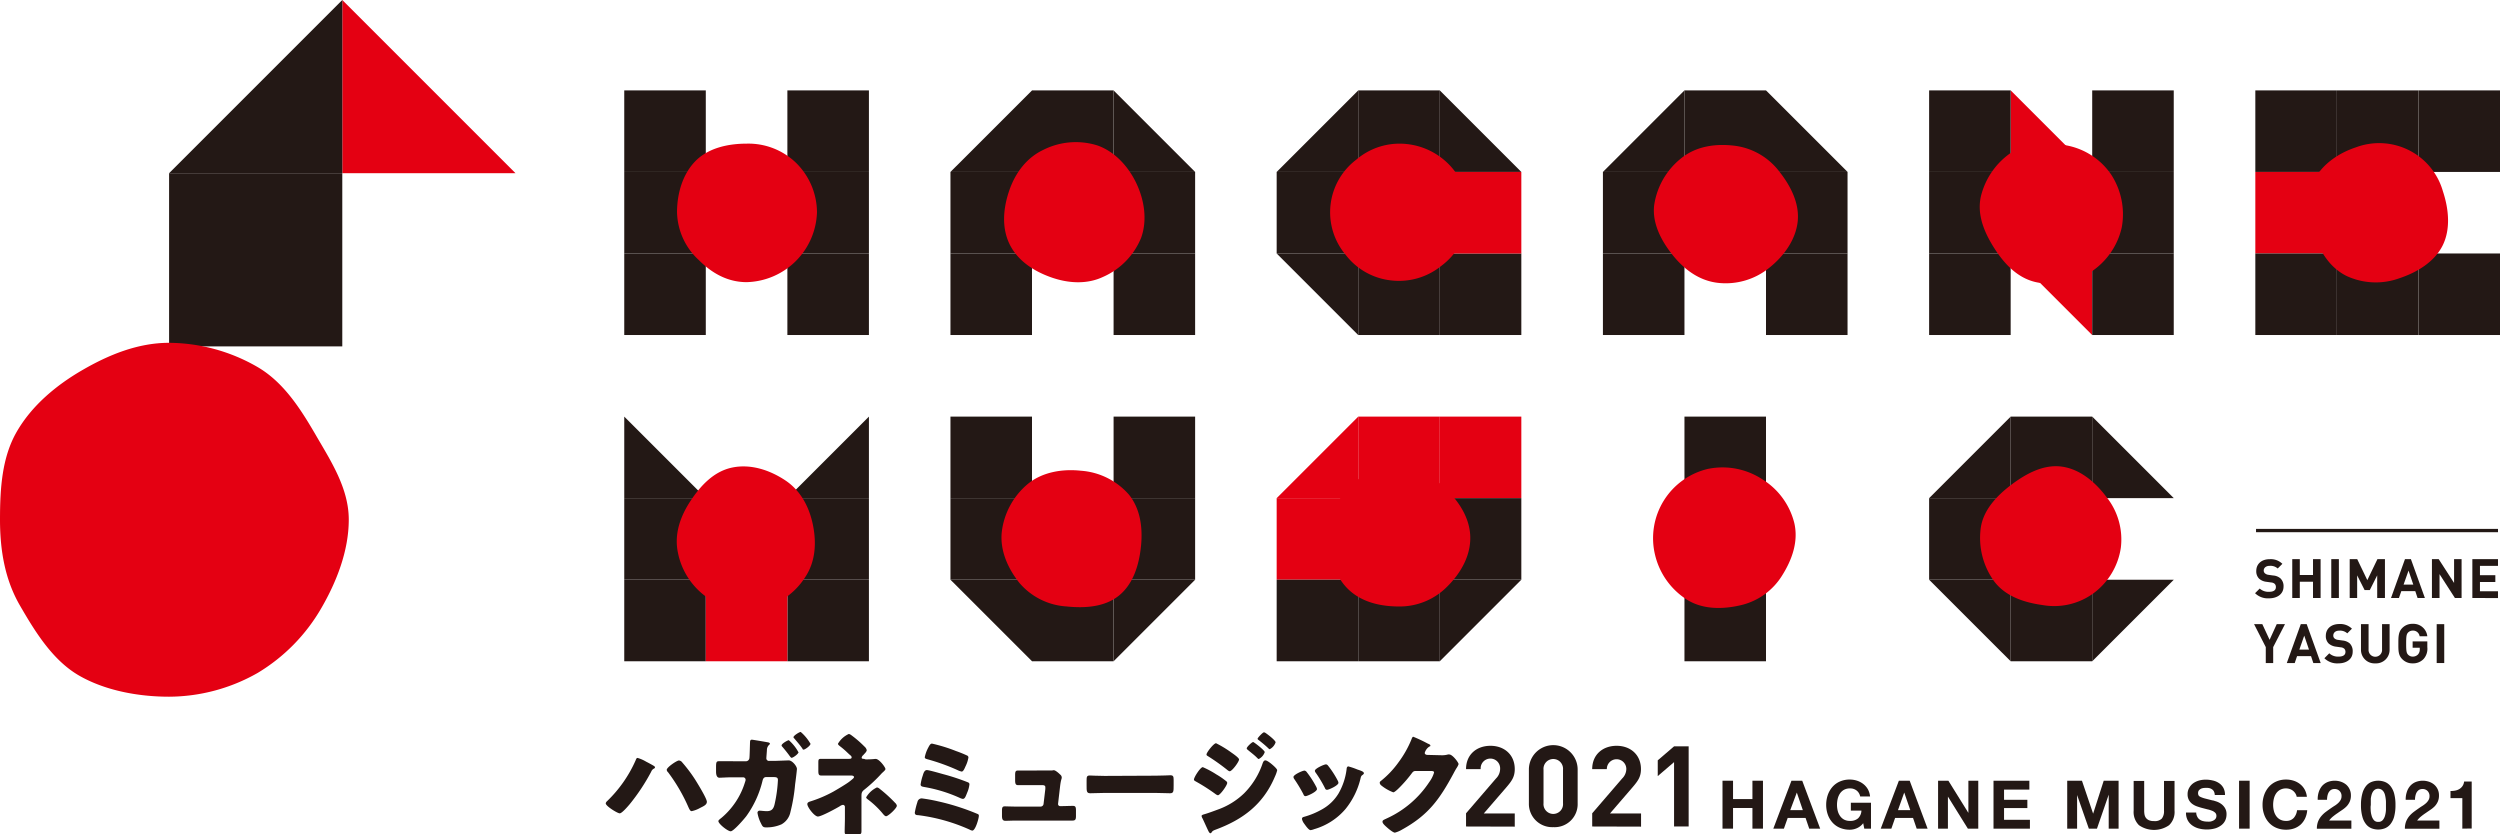 <svg xmlns="http://www.w3.org/2000/svg" viewBox="0 0 536.24 178.99"><defs><style>.cls-1{isolation:isolate;}.cls-2{fill:#231815;}.cls-3{fill:#e40012;}.cls-4{fill:none;stroke:#231815;stroke-miterlimit:10;stroke-width:0.71px;}.cls-5{mix-blend-mode:multiply;}</style></defs><g class="cls-1"><g id="レイヤー_2" data-name="レイヤー 2"><g id="本文"><rect class="cls-2" x="133.9" y="19.39" width="17.49" height="17.49"/><rect class="cls-2" x="133.9" y="36.88" width="17.49" height="17.49"/><rect class="cls-2" x="133.9" y="54.37" width="17.49" height="17.49"/><rect class="cls-2" x="168.89" y="19.39" width="17.49" height="17.49"/><rect class="cls-2" x="168.89" y="36.88" width="17.49" height="17.49"/><rect class="cls-2" x="168.89" y="54.37" width="17.49" height="17.49"/><path class="cls-3" d="M175.24,45.52a15.49,15.49,0,0,1-15.1,15c-4.13,0-7.53-2-10.24-4.73a14.37,14.37,0,0,1-4.68-10.24c0-4.13,1.25-8.25,3.95-11s6.84-3.74,11-3.74a14.7,14.7,0,0,1,10.58,4.12A15,15,0,0,1,175.24,45.52Z"/><polygon class="cls-2" points="221.37 19.39 221.37 36.88 203.87 36.88 221.37 19.39"/><polygon class="cls-2" points="238.86 19.39 238.86 36.88 256.35 36.88 238.86 19.39"/><rect class="cls-2" x="203.87" y="36.88" width="17.49" height="17.49"/><rect class="cls-2" x="203.87" y="54.37" width="17.49" height="17.49"/><rect class="cls-2" x="221.36" y="19.39" width="17.49" height="17.49"/><rect class="cls-2" x="238.86" y="36.88" width="17.49" height="17.49"/><rect class="cls-2" x="238.86" y="54.37" width="17.49" height="17.49"/><path class="cls-3" d="M225.33,59.44c-3.89-1.4-7.21-3.73-8.84-7.19s-1.34-7.52,0-11.41,3.82-7.06,7.29-8.69a15.48,15.48,0,0,1,11.65-.94c3.88,1.39,6.71,4.7,8.34,8.16s2.39,7.75,1,11.63a15.56,15.56,0,0,1-8.16,8.39C233.2,61,229.21,60.84,225.33,59.44Z"/><polygon class="cls-2" points="378.8 19.39 378.8 36.88 396.3 36.88 378.8 19.39"/><polygon class="cls-2" points="361.31 19.39 361.31 36.88 343.82 36.88 361.31 19.39"/><rect class="cls-2" x="343.82" y="36.88" width="17.49" height="17.49"/><rect class="cls-2" x="343.82" y="54.37" width="17.49" height="17.49"/><rect class="cls-2" x="361.31" y="19.39" width="17.49" height="17.49"/><rect class="cls-2" x="378.8" y="36.88" width="17.49" height="17.49"/><rect class="cls-2" x="378.8" y="54.37" width="17.49" height="17.49"/><path class="cls-3" d="M381.65,36.79c2.56,3.23,4.38,7,3.94,10.8s-2.88,7.3-6.11,9.87a14.8,14.8,0,0,1-11,3.21c-3.8-.44-7-2.62-9.62-5.86s-4.49-7-4.05-10.77a15.76,15.76,0,0,1,5.91-10.18c3.24-2.56,7.36-3.06,11.17-2.62A14.27,14.27,0,0,1,381.65,36.79Z"/><polygon class="cls-3" points="431.28 19.39 431.28 36.88 448.77 36.88 431.28 19.39"/><polygon class="cls-3" points="448.77 71.87 448.77 54.37 431.28 54.37 448.77 71.87"/><rect class="cls-2" x="413.79" y="19.39" width="17.49" height="17.49"/><rect class="cls-2" x="413.79" y="36.88" width="17.49" height="17.49"/><rect class="cls-2" x="413.79" y="54.37" width="17.49" height="17.49"/><rect class="cls-2" x="448.77" y="19.39" width="17.49" height="17.49"/><rect class="cls-2" x="448.77" y="36.88" width="17.49" height="17.49"/><rect class="cls-2" x="448.77" y="54.37" width="17.49" height="17.49"/><path class="cls-3" d="M436.7,60.52c-4-.89-6.83-4-8.89-7.22s-3.81-7.08-2.93-11.12a15.91,15.91,0,0,1,6.82-9.65c3.23-2.06,7.41-2.25,11.45-1.36a14.88,14.88,0,0,1,9.61,6.16,15.59,15.59,0,0,1,2.34,11.49,15.5,15.5,0,0,1-18.4,11.7Z"/><rect class="cls-2" x="483.76" y="19.39" width="17.49" height="17.49"/><rect class="cls-3" x="483.76" y="36.88" width="17.49" height="17.49"/><rect class="cls-2" x="483.76" y="54.37" width="17.49" height="17.49"/><rect class="cls-2" x="501.25" y="19.39" width="17.49" height="17.49"/><rect class="cls-2" x="501.25" y="54.37" width="17.49" height="17.49"/><rect class="cls-2" x="518.75" y="19.39" width="17.49" height="17.49"/><rect class="cls-2" x="518.75" y="54.37" width="17.49" height="17.49"/><path class="cls-3" d="M514.67,59.68a14.86,14.86,0,0,1-11.39-.51c-3.42-1.72-5.6-5-6.9-8.93s-1.83-8-.11-11.44,5.15-5.9,9.07-7.2A14.22,14.22,0,0,1,524,41.05c1.3,3.93,1.64,8.2-.07,11.62S518.59,58.38,514.67,59.68Z"/><polygon class="cls-2" points="308.83 19.39 308.83 36.88 326.32 36.88 308.83 19.39"/><polygon class="cls-2" points="273.84 36.88 291.34 36.88 291.34 19.39 273.84 36.88"/><polygon class="cls-2" points="291.34 71.87 291.34 54.37 273.84 54.37 291.34 71.87"/><rect class="cls-2" x="273.84" y="36.88" width="17.49" height="17.49"/><rect class="cls-2" x="291.34" y="19.39" width="17.49" height="17.49"/><rect class="cls-2" x="308.83" y="54.37" width="17.49" height="17.49"/><rect class="cls-3" x="308.83" y="36.88" width="17.49" height="17.49"/><rect class="cls-2" x="291.34" y="54.37" width="17.49" height="17.49"/><path class="cls-3" d="M301.58,30.88a14.84,14.84,0,0,1,10.07,5.35,15.14,15.14,0,0,1,3.33,11,14.86,14.86,0,0,1-5.85,9.82,14.43,14.43,0,0,1-10.82,3.09,14.22,14.22,0,0,1-9.71-5.53,14.16,14.16,0,0,1,2.31-20.36A14.26,14.26,0,0,1,301.58,30.88Z"/><polygon class="cls-2" points="308.83 141.84 308.83 124.35 326.32 124.35 308.83 141.84"/><polygon class="cls-3" points="273.84 106.85 291.34 106.85 291.34 89.36 273.84 106.85"/><rect class="cls-3" x="273.84" y="106.85" width="17.49" height="17.49"/><rect class="cls-2" x="273.84" y="124.35" width="17.49" height="17.49"/><rect class="cls-3" x="291.34" y="89.36" width="17.49" height="17.49"/><rect class="cls-3" x="308.83" y="89.36" width="17.49" height="17.49"/><rect class="cls-2" x="308.83" y="106.85" width="17.49" height="17.49"/><rect class="cls-2" x="291.34" y="124.35" width="17.49" height="17.49"/><path class="cls-3" d="M310.42,105.14c2.92,2.92,4.95,6.43,4.95,10.26s-1.95,7.42-4.87,10.34a14.34,14.34,0,0,1-10.34,4.35c-3.83,0-8-.81-11-3.73s-3.94-7.13-3.94-11a15.2,15.2,0,0,1,4.06-10.84,15.65,15.65,0,0,1,10.84-4.51C304,100.05,307.49,102.22,310.42,105.14Z"/><polygon class="cls-2" points="221.37 141.84 221.37 124.35 203.87 124.35 221.37 141.84"/><polygon class="cls-2" points="238.86 141.84 238.86 124.35 256.35 124.35 238.86 141.84"/><rect class="cls-2" x="203.87" y="89.36" width="17.49" height="17.49"/><rect class="cls-2" x="203.87" y="106.85" width="17.49" height="17.49"/><rect class="cls-2" x="238.86" y="89.36" width="17.49" height="17.49"/><rect class="cls-2" x="238.86" y="106.85" width="17.49" height="17.49"/><rect class="cls-2" x="221.36" y="124.35" width="17.49" height="17.49"/><path class="cls-3" d="M228.76,130.08a14.44,14.44,0,0,1-10.06-5c-2.41-3-4.26-6.89-3.82-11a15.85,15.85,0,0,1,5.7-10.37c3-2.41,7.16-3.18,11.27-2.74a15.09,15.09,0,0,1,10.31,5.14c2.41,3,3,7,2.57,11.13s-1.74,8.1-4.72,10.51S232.87,130.51,228.76,130.08Z"/><rect class="cls-2" x="361.31" y="89.36" width="17.49" height="17.49"/><rect class="cls-2" x="361.31" y="124.35" width="17.49" height="17.49"/><path class="cls-3" d="M366.53,100.54A15.57,15.57,0,0,1,378,102.8a15.38,15.38,0,0,1,6.87,9.39c.93,4-.52,7.9-2.55,11.15a14.19,14.19,0,0,1-9.05,6.5c-4,.93-8.17.83-11.41-1.2a15.67,15.67,0,0,1-6.84-9.55,15.27,15.27,0,0,1,11.48-18.55Z"/><polygon class="cls-2" points="448.77 141.84 448.77 124.35 466.27 124.35 448.77 141.84"/><polygon class="cls-2" points="448.77 89.36 448.77 106.85 466.27 106.85 448.77 89.36"/><polygon class="cls-2" points="413.79 106.85 431.28 106.85 431.28 89.36 413.79 106.85"/><polygon class="cls-2" points="431.28 141.84 431.28 124.35 413.79 124.35 431.28 141.84"/><rect class="cls-2" x="413.79" y="106.85" width="17.49" height="17.49"/><rect class="cls-2" x="431.28" y="89.36" width="17.49" height="17.49"/><rect class="cls-2" x="431.28" y="124.35" width="17.49" height="17.49"/><path class="cls-3" d="M427.76,124.72a15.87,15.87,0,0,1-2.9-11.45c.53-3.79,3.31-6.85,6.61-9.33s7-4.38,10.8-3.85,7.07,3.2,9.55,6.5a14.6,14.6,0,0,1,3.09,10.9,14.79,14.79,0,0,1-5.87,9.77,14.33,14.33,0,0,1-10.94,2.52C434.31,129.25,430.25,128,427.76,124.72Z"/><polygon class="cls-2" points="133.9 89.36 133.9 106.85 151.39 106.85 133.9 89.36"/><polygon class="cls-2" points="186.38 89.36 186.38 106.85 168.89 106.85 186.38 89.36"/><rect class="cls-2" x="133.9" y="106.85" width="17.49" height="17.49"/><rect class="cls-2" x="133.9" y="124.35" width="17.49" height="17.49"/><rect class="cls-2" x="168.89" y="106.85" width="17.49" height="17.49"/><rect class="cls-2" x="168.89" y="124.35" width="17.49" height="17.49"/><path class="cls-3" d="M163.24,130.52a15.53,15.53,0,0,1-11.49-2.32,15.36,15.36,0,0,1-6.35-9.72c-.82-4,.58-7.8,2.69-11s4.94-6.37,9-7.2,8.14.63,11.33,2.74,5.12,5.52,5.95,9.57.47,8-1.64,11.18A15.38,15.38,0,0,1,163.24,130.52Z"/><rect class="cls-3" x="151.39" y="124.35" width="17.49" height="17.49"/><path class="cls-2" d="M486.7,128.34a3.92,3.92,0,0,1-3-1.1l1-1a2.76,2.76,0,0,0,2,.7c1,0,1.47-.36,1.47-1a.94.94,0,0,0-.26-.71,1.25,1.25,0,0,0-.73-.29l-1-.14a2.82,2.82,0,0,1-1.62-.69,2.21,2.21,0,0,1-.6-1.64c0-1.49,1.11-2.53,2.91-2.53a3.56,3.56,0,0,1,2.69,1l-1,1a2.32,2.32,0,0,0-1.71-.57c-.86,0-1.29.48-1.29,1a.79.79,0,0,0,.25.6,1.45,1.45,0,0,0,.77.33l1,.14a2.7,2.7,0,0,1,1.59.64,2.31,2.31,0,0,1,.64,1.77C489.79,127.43,488.45,128.34,486.7,128.34Z"/><path class="cls-2" d="M496.13,128.27v-3.49H493.3v3.49h-1.62v-8.34h1.62v3.41h2.83v-3.41h1.63v8.34Z"/><path class="cls-2" d="M500.05,128.27v-8.34h1.63v8.34Z"/><path class="cls-2" d="M509.9,128.27v-4.86l-1.59,3.16H507.2l-1.6-3.16v4.86H504v-8.34h1.61l2.17,4.51,2.17-4.51h1.61v8.34Z"/><path class="cls-2" d="M518.56,128.27l-.49-1.47h-3l-.51,1.47h-1.7l3-8.34h1.27l3,8.34Zm-1.94-5.88-1.06,3h2.08Z"/><path class="cls-2" d="M526.57,128.27l-3.3-5.12v5.12h-1.63v-8.34h1.45l3.3,5.11v-5.11H528v8.34Z"/><path class="cls-2" d="M530.31,128.27v-8.34h5.5v1.45h-3.87v2h3.3v1.45h-3.3v2h3.87v1.45Z"/><path class="cls-2" d="M487.59,138.8v3.42H486V138.8l-2.51-4.92h1.77l1.56,3.36,1.53-3.36h1.77Z"/><path class="cls-2" d="M496.2,142.22l-.49-1.48h-3l-.5,1.48h-1.7l3-8.34h1.27l3,8.34Zm-1.95-5.88-1.05,3h2.07Z"/><path class="cls-2" d="M501.57,142.29a3.92,3.92,0,0,1-3-1.1l1.05-1.06a2.73,2.73,0,0,0,2,.71c1,0,1.47-.37,1.47-1a.92.92,0,0,0-.26-.7,1.25,1.25,0,0,0-.73-.29l-1-.14a2.89,2.89,0,0,1-1.62-.69,2.21,2.21,0,0,1-.6-1.64c0-1.49,1.11-2.53,2.91-2.53a3.56,3.56,0,0,1,2.69,1l-1,1a2.29,2.29,0,0,0-1.71-.58c-.86,0-1.29.48-1.29,1.06a.81.81,0,0,0,.25.6,1.37,1.37,0,0,0,.77.32l1,.14A2.76,2.76,0,0,1,504,138a2.31,2.31,0,0,1,.64,1.77C504.66,141.37,503.32,142.29,501.57,142.29Z"/><path class="cls-2" d="M509.49,142.29a2.9,2.9,0,0,1-3.07-2.93v-5.48h1.63v5.42a1.45,1.45,0,1,0,2.89,0v-5.42h1.62v5.48A2.9,2.9,0,0,1,509.49,142.29Z"/><path class="cls-2" d="M519.86,141.34a3.1,3.1,0,0,1-2.35.95,3,3,0,0,1-2.25-.92c-.85-.84-.82-1.88-.82-3.32s0-2.49.82-3.33a3,3,0,0,1,2.25-.91,3,3,0,0,1,3.14,2.67H519a1.42,1.42,0,0,0-1.5-1.22,1.4,1.4,0,0,0-1,.44c-.31.36-.39.74-.39,2.35s.08,2,.39,2.35a1.37,1.37,0,0,0,1,.44,1.55,1.55,0,0,0,1.16-.47,1.62,1.62,0,0,0,.37-1.12v-.31h-1.53v-1.36h3.15v1.22A3.3,3.3,0,0,1,519.86,141.34Z"/><path class="cls-2" d="M522.66,142.22v-8.34h1.62v8.34Z"/><line class="cls-4" x1="483.91" y1="113.8" x2="535.81" y2="113.8"/><polygon class="cls-3" points="73.42 0 73.42 37.15 110.57 37.15 73.42 0"/><polygon class="cls-2" points="73.42 0 73.42 37.15 36.27 37.15 73.42 0"/><rect class="cls-2" x="36.27" y="37.15" width="37.15" height="37.15"/><path class="cls-3" d="M74.81,111.45c0,6.77-2.67,13.42-5.83,18.89a38.84,38.84,0,0,1-13.71,14,38.69,38.69,0,0,1-19,5.1c-6.77,0-13.85-1.38-19.32-4.54-5.64-3.26-9.4-9.36-12.66-15C1.12,124.45,0,118.22,0,111.45s.44-13.4,3.6-18.86c3.26-5.64,8.5-10,14.14-13.25,5.46-3.16,11.76-5.81,18.53-5.81a38.37,38.37,0,0,1,18.91,5.16c5.64,3.26,9.28,9,12.54,14.6C70.88,98.76,74.81,104.68,74.81,111.45Z"/><g class="cls-5"><path class="cls-2" d="M138.6,163.38c.29.14,1.6.84,1.79,1a.4.4,0,0,1,.1.24c0,.12-.12.19-.22.24a1.21,1.21,0,0,0-.59.67,42.85,42.85,0,0,1-4.58,6.93c-.36.43-1.69,2-2.17,2s-3-1.55-3-2.14a.72.72,0,0,1,.22-.41,27.62,27.62,0,0,0,6.2-8.84c.09-.24.19-.5.4-.5A7.69,7.69,0,0,1,138.6,163.38Zm7.75.17a31.38,31.38,0,0,1,2.79,3.72c.47.76,2.48,4,2.48,4.71s-.86,1-1.53,1.36a6.14,6.14,0,0,1-1.74.65c-.31,0-.5-.46-.69-.86a37.21,37.21,0,0,0-4.36-7.48.81.81,0,0,1-.29-.53c0-.52,2.15-2,2.62-2A1,1,0,0,1,146.35,163.55Z"/><path class="cls-2" d="M160,163.29a.76.76,0,0,0,.74-.65c.07-.43.11-2.83.14-3.43,0-.31.07-.55.4-.55.15,0,3,.48,3.32.55.12,0,.54.1.54.29a.34.34,0,0,1-.16.26,1.52,1.52,0,0,0-.48,1.1c0,.19-.12,1.59-.12,1.73a.56.56,0,0,0,.62.62h1.17l3-.11c.77,0,1.77,1.26,1.77,1.83,0,.26-.31,2.79-.39,3.29a37.28,37.28,0,0,1-1,5.93,3.89,3.89,0,0,1-1.93,2.67,7.86,7.86,0,0,1-3.33.65c-.6,0-.74-.19-1.05-.84a7.54,7.54,0,0,1-.76-2.26.44.44,0,0,1,.5-.48c.28,0,.95.1,1.52.1,1.15,0,1.48-.65,1.69-1.67a29.55,29.55,0,0,0,.67-5c0-.52-.24-.64-1-.64l-1.53,0c-.47,0-.66.34-.76.74a21.58,21.58,0,0,1-3.48,7.63c-.45.6-2.74,3.26-3.36,3.26s-2.64-1.59-2.64-2.19c0-.16.23-.36.62-.66a16.14,16.14,0,0,0,5.12-7.78,1.23,1.23,0,0,0,.1-.42.53.53,0,0,0-.55-.53l-2.58,0c-.67,0-2.12.09-2.5.09s-.71-.33-.71-1.31v-1c0-1.07.11-1.23.64-1.23.83,0,1.69,0,2.53,0Zm11.29-2c0,.43-1.19,1.26-1.5,1.26-.14,0-.4-.38-.64-.71-.43-.57-.93-1.19-1.41-1.74a.25.25,0,0,1-.09-.21c0-.39,1.31-1.12,1.55-1.12A9.19,9.19,0,0,1,171.25,161.33Zm2.58-1.81c0,.48-1.22,1.31-1.48,1.31s-.21-.14-.29-.24c-.52-.76-1.16-1.48-1.76-2.19-.07-.07-.14-.12-.14-.24,0-.33,1.26-1.12,1.55-1.12A9.55,9.55,0,0,1,173.83,159.52Z"/><path class="cls-2" d="M185.63,162.88a15.4,15.4,0,0,0,2.05-.09.4.4,0,0,1,.17,0c.74,0,2.07,1.79,2.07,2.15,0,.19-.14.31-.35.52s-.24.22-.39.36a31.46,31.46,0,0,1-3.86,3.62c-.54.45-.54.76-.54,1.5v4.46c0,1,0,2.57,0,2.74,0,.81-.05.88-1.55.88h-1.14c-.67,0-.91,0-.91-.59,0-1,.05-2,.05-3v-2.36a.43.43,0,0,0-.43-.43,1.59,1.59,0,0,0-.69.31c-.76.46-3.93,2.19-4.67,2.19s-2.27-2-2.27-2.66c0-.36.34-.48.65-.58a26.84,26.84,0,0,0,4.91-2.09c.73-.41,2.93-1.72,3.52-2.2s.93-.71.93-.93-.28-.33-.57-.33h-4.39c-.4,0-.81,0-1.21,0s-.55,0-.83,0c-.6,0-.65-.31-.65-1.12v-1.53c0-.71,0-.93.55-.93.31,0,.93,0,1.72,0H182c.34,0,.67,0,.67-.31s-.24-.4-.57-.71l-.36-.34a16.94,16.94,0,0,0-1.43-1.24c-.33-.26-.57-.43-.57-.64a5.13,5.13,0,0,1,2.33-2.1,1.35,1.35,0,0,1,.53.26,23,23,0,0,1,2.81,2.43,1.47,1.47,0,0,1,.5.77c0,.31-.36.66-.62.93a.76.76,0,0,1-.14.16.91.91,0,0,0-.33.55c0,.24.33.24.52.24Zm3,6.27a30.69,30.69,0,0,1,3.38,3.07,1.09,1.09,0,0,1,.36.6c0,.55-1.86,2.26-2.31,2.26-.24,0-.53-.33-.79-.66a18.7,18.7,0,0,0-3.19-3c-.12-.09-.29-.24-.29-.4a5.27,5.27,0,0,1,2.31-2.12A1.21,1.21,0,0,1,188.64,169.15Z"/><path class="cls-2" d="M201.24,171.89a49.44,49.44,0,0,1,8.2,2.6c.4.16.52.21.52.47,0,.6-.74,3.2-1.4,3.2a1.61,1.61,0,0,1-.6-.22,38.48,38.48,0,0,0-11-3.09c-.41,0-.74-.08-.74-.55a15.61,15.61,0,0,1,.57-2.29.94.94,0,0,1,.93-.76A35.61,35.61,0,0,1,201.24,171.89Zm1.43-5.74a46.92,46.92,0,0,1,4.86,1.62c.24.09.41.19.41.47a6,6,0,0,1-.48,1.77l-.14.35c-.24.6-.41,1-.81,1a2.38,2.38,0,0,1-.65-.22,31.1,31.1,0,0,0-7.6-2.33c-.4-.08-.79-.12-.79-.55a10,10,0,0,1,.46-1.91c.16-.55.36-1.17.88-1.17S202.07,166,202.67,166.15Zm-3.79-5.34c.07-.12.12-.27.19-.38.26-.5.48-.93.84-.93a34.51,34.51,0,0,1,5.14,1.59,26.05,26.05,0,0,1,2.46,1,.46.46,0,0,1,.21.4,6.64,6.64,0,0,1-.64,1.93c-.19.43-.45,1.08-.81,1.08a3.76,3.76,0,0,1-.93-.34,44.08,44.08,0,0,0-6.44-2.31c-.23-.07-.54-.14-.54-.43A7.42,7.42,0,0,1,198.88,160.81Z"/><path class="cls-2" d="M223.69,165.26c.48,0,1.6,0,2,0a1.41,1.41,0,0,1,.35-.05c.36,0,1.05.62,1.36.93a.82.82,0,0,1,.34.62c0,.36-.17.36-.36,1.95l-.43,3.7v.07a.44.44,0,0,0,.45.43h.17c.86,0,1.72-.05,2.57-.05.55,0,.65.26.65,1v1c0,.72,0,1.15-.72,1.15l-2.5,0H218c-.81,0-1.88.05-2.36.05-.67,0-.72-.52-.72-1.17v-1c0-.72.12-.93.62-.93.34,0,1.62.05,2.46.05h5.19a.64.64,0,0,0,.65-.57l.38-3.22c0-.07,0-.34,0-.38,0-.38-.38-.43-.62-.43h-2.71c-.89,0-1.79,0-2.51,0-.54,0-.64-.32-.64-1.08v-1.05c0-.71.07-1,.57-1,.34,0,1.62,0,2.53,0Z"/><path class="cls-2" d="M247.88,166.38c1.41,0,2.93-.09,3.15-.09.62,0,.71.26.71,1v1.15c0,1.31,0,1.71-.78,1.71-.93,0-2-.07-3.08-.07h-11c-1,0-2.17.07-3,.07s-.81-.45-.81-1.71v-1.1c0-.72.07-1,.69-1,.33,0,1.67.09,3.17.09Z"/><path class="cls-2" d="M258,164.55a19.7,19.7,0,0,1,2.89,1.55,16.44,16.44,0,0,1,2,1.36c.17.12.34.26.34.47,0,.53-1.53,2.65-2,2.65a1.47,1.47,0,0,1-.55-.29,40.65,40.65,0,0,0-4.22-2.69c-.17-.1-.36-.19-.36-.38C256.09,166.72,257.48,164.55,258,164.55Zm14.78-.64c.31.26,1.17,1,1.17,1.31a7.11,7.11,0,0,1-.48,1.35c-2.48,5.89-6.77,9.16-12.63,11.35-.69.26-.77.33-1,.69a.37.37,0,0,1-.22.12c-.19,0-.4-.41-.47-.57-.31-.62-1.07-2.36-1.31-2.79a1,1,0,0,1-.1-.36c0-.19.34-.28.48-.33.67-.17,2.22-.74,2.91-1a15.62,15.62,0,0,0,5.72-3.51,16.62,16.62,0,0,0,4-6.5c.12-.27.24-.57.58-.57S272.52,163.69,272.78,163.91Zm-8.61-2.46c.48.33,1.6,1.12,1.6,1.45,0,.5-1.5,2.53-2,2.53-.19,0-.5-.26-.64-.38a46,46,0,0,0-4.07-2.88c-.15-.08-.27-.17-.27-.34,0-.43,1.55-2.41,2.05-2.41A23,23,0,0,1,264.17,161.45Zm4.63-2.29c.14,0,2.48,1.77,2.48,2.17a2.59,2.59,0,0,1-1.29,1.48c-.12,0-.38-.29-.52-.43-.6-.57-1.2-1-1.84-1.55-.12-.09-.21-.17-.21-.31C267.42,160.21,268.54,159.16,268.8,159.16Zm2.67-1.93c.38.24,2.14,1.58,2.14,2a2.55,2.55,0,0,1-1.26,1.47c-.1,0-.22-.12-.29-.19-.64-.62-1.31-1.16-2-1.71-.14-.1-.31-.19-.31-.36s1.1-1.36,1.36-1.36A.7.7,0,0,1,271.47,157.23Z"/><path class="cls-2" d="M282.3,168.72a1.58,1.58,0,0,1,.19.52c0,.6-2.1,1.53-2.45,1.53s-.41-.29-.5-.48a31.86,31.86,0,0,0-1.89-3.14,1,1,0,0,1-.21-.48c0-.5,1.95-1.38,2.38-1.38a.78.78,0,0,1,.48.33A20.55,20.55,0,0,1,282.3,168.72Zm8.84-3.67c.72.24,1.41.45,1.41.81,0,.12-.12.24-.31.38s-.26.17-.38.6a16.47,16.47,0,0,1-3.24,6.67,13.79,13.79,0,0,1-6.73,4.34,3.23,3.23,0,0,1-.78.21c-.38,0-1-.88-1.24-1.21l-.12-.17a2.47,2.47,0,0,1-.48-1c0-.31.17-.4.43-.47a16.94,16.94,0,0,0,3.89-1.62,9.56,9.56,0,0,0,3.5-3.36,13.82,13.82,0,0,0,1.76-5.32c0-.21.12-.52.36-.52A15,15,0,0,1,291.14,165.05Zm-6.27-.81a19.69,19.69,0,0,1,2.08,3.22,1.22,1.22,0,0,1,.14.45c0,.57-2.07,1.5-2.43,1.5s-.41-.26-.52-.48a25.59,25.59,0,0,0-1.94-3.21.65.65,0,0,1-.16-.41c0-.45,1.95-1.36,2.4-1.36A.7.7,0,0,1,284.87,164.24Z"/><path class="cls-2" d="M309.27,162a4.76,4.76,0,0,0,1.33-.17,1.18,1.18,0,0,1,.26,0c.72,0,2,1.74,2,2.07a3.19,3.19,0,0,1-.43.84c-.24.38-.45.78-.67,1.19-3,5.57-5.41,8.91-11,12a6.16,6.16,0,0,1-1.55.67c-.43,0-1.46-.9-1.84-1.24s-.83-.76-.83-1.1.33-.42.64-.59c.07,0,.14-.07.22-.1a21.62,21.62,0,0,0,9.2-7.86,6.43,6.43,0,0,0,1-2c0-.31-.33-.33-.62-.33h-3.41c-.4,0-.59.28-.81.57a28.43,28.43,0,0,1-2.1,2.48c-.31.33-1.43,1.52-1.81,1.52a9.31,9.31,0,0,1-2.6-1.5.85.85,0,0,1-.31-.55.53.53,0,0,1,.24-.38,20,20,0,0,0,3.79-4,22.35,22.35,0,0,0,2.74-4.82c.12-.31.24-.67.43-.67a31.91,31.91,0,0,1,3.1,1.46c.29.12.57.24.57.43s-.12.16-.21.21a2.38,2.38,0,0,0-1,1.36c0,.26.22.38.46.43Z"/></g><path class="cls-2" d="M371.73,167.46v3.94h4.16v-3.94h2.26v10.28h-2.26v-4.43h-4.16v4.43h-2.26V167.46Z"/><path class="cls-2" d="M386.57,167.46l3.85,10.28h-2.35l-.78-2.29h-3.84l-.81,2.29h-2.27l3.89-10.28Zm.13,6.31L385.41,170h0L384,173.77Z"/><path class="cls-2" d="M398.26,177.66a3.71,3.71,0,0,1-1.48.31,5.36,5.36,0,0,1-2.13-.41,4.47,4.47,0,0,1-1.59-1.13,5,5,0,0,1-1-1.69,6.25,6.25,0,0,1-.35-2.1,6.45,6.45,0,0,1,.35-2.14,5.23,5.23,0,0,1,1-1.72,4.52,4.52,0,0,1,1.59-1.15,5.19,5.19,0,0,1,2.13-.42,5,5,0,0,1,1.53.24,4.4,4.4,0,0,1,1.34.7,3.88,3.88,0,0,1,1,1.14,4,4,0,0,1,.47,1.55H399a2.1,2.1,0,0,0-.78-1.29,2.24,2.24,0,0,0-1.39-.44,2.63,2.63,0,0,0-1.3.3,2.51,2.51,0,0,0-.86.79,3.49,3.49,0,0,0-.49,1.13,5.66,5.66,0,0,0-.15,1.31,5.3,5.3,0,0,0,.15,1.26,3.33,3.33,0,0,0,.49,1.1,2.51,2.51,0,0,0,.86.79,2.63,2.63,0,0,0,1.3.29,2.5,2.5,0,0,0,1.73-.56,2.43,2.43,0,0,0,.71-1.65H397v-1.69h4.32v5.56h-1.44l-.23-1.17A3.39,3.39,0,0,1,398.26,177.66Z"/><path class="cls-2" d="M409.62,167.46l3.84,10.28h-2.34l-.78-2.29h-3.85l-.8,2.29h-2.28l3.89-10.28Zm.13,6.31-1.3-3.78h0l-1.34,3.78Z"/><path class="cls-2" d="M417.92,167.46l4.29,6.9h0v-6.9h2.12v10.28H422.1l-4.28-6.88h0v6.88h-2.11V167.46Z"/><path class="cls-2" d="M435.29,167.46v1.9h-5.43v2.2h5v1.76h-5v2.52h5.55v1.9H427.6V167.46Z"/><path class="cls-2" d="M446.57,167.46l2.4,7.07h0l2.27-7.07h3.19v10.28h-2.12v-7.29h0l-2.52,7.29h-1.74l-2.52-7.21h0v7.21h-2.12V167.46Z"/><path class="cls-2" d="M465.26,177a5.65,5.65,0,0,1-6.46,0,3.94,3.94,0,0,1-1.14-3.11v-6.39h2.26v6.39a4.47,4.47,0,0,0,.07.82,1.78,1.78,0,0,0,.3.72,1.72,1.72,0,0,0,.64.5,2.62,2.62,0,0,0,1.1.19,2.1,2.1,0,0,0,1.67-.54,2.55,2.55,0,0,0,.47-1.69v-6.39h2.26v6.39A3.88,3.88,0,0,1,465.26,177Z"/><path class="cls-2" d="M471.32,175.21a1.56,1.56,0,0,0,.5.58,2.07,2.07,0,0,0,.72.33,3.58,3.58,0,0,0,.87.11,5.13,5.13,0,0,0,.65,0,2.28,2.28,0,0,0,.64-.2,1.32,1.32,0,0,0,.51-.39,1,1,0,0,0,.2-.64.9.9,0,0,0-.27-.68,2,2,0,0,0-.7-.43,5.55,5.55,0,0,0-1-.3l-1.11-.29c-.39-.1-.76-.22-1.13-.35a3.79,3.79,0,0,1-1-.54,2.55,2.55,0,0,1-.7-.83,2.52,2.52,0,0,1-.27-1.21,2.65,2.65,0,0,1,.34-1.37,3,3,0,0,1,.88-1,4,4,0,0,1,1.24-.58,5.46,5.46,0,0,1,1.38-.19,6.52,6.52,0,0,1,1.55.18A3.78,3.78,0,0,1,476,168a2.91,2.91,0,0,1,.91,1,3.08,3.08,0,0,1,.34,1.52h-2.19a1.85,1.85,0,0,0-.19-.77,1.25,1.25,0,0,0-.44-.47,1.77,1.77,0,0,0-.63-.25A3.67,3.67,0,0,0,473,169a2.48,2.48,0,0,0-.54.06,1.38,1.38,0,0,0-.5.2,1.41,1.41,0,0,0-.37.36,1.15,1.15,0,0,0,0,1,1,1,0,0,0,.46.34,5.75,5.75,0,0,0,.93.32l1.57.4c.19,0,.45.11.79.21a3.92,3.92,0,0,1,1,.48,3,3,0,0,1,.87.89,2.48,2.48,0,0,1,.37,1.42,3.05,3.05,0,0,1-.28,1.31,2.8,2.8,0,0,1-.81,1,4.13,4.13,0,0,1-1.34.69,6.44,6.44,0,0,1-1.85.24,6.55,6.55,0,0,1-1.65-.21,4.34,4.34,0,0,1-1.41-.65,3.25,3.25,0,0,1-1-1.14,3.39,3.39,0,0,1-.35-1.64h2.19A2,2,0,0,0,471.32,175.21Z"/><path class="cls-2" d="M482.54,167.46v10.28h-2.27V167.46Z"/><path class="cls-2" d="M492.36,170.2a2.44,2.44,0,0,0-.5-.57,2.31,2.31,0,0,0-.69-.38,2.36,2.36,0,0,0-.8-.14,2.56,2.56,0,0,0-1.29.3,2.45,2.45,0,0,0-.87.79,3.48,3.48,0,0,0-.48,1.13,5.66,5.66,0,0,0-.15,1.31,5.3,5.3,0,0,0,.15,1.26,3.31,3.31,0,0,0,.48,1.1,2.45,2.45,0,0,0,.87.79,2.56,2.56,0,0,0,1.29.29,2.1,2.1,0,0,0,1.62-.63,3,3,0,0,0,.72-1.67h2.18a5.06,5.06,0,0,1-.44,1.74,4.29,4.29,0,0,1-.95,1.33,4.2,4.2,0,0,1-1.38.83,5.14,5.14,0,0,1-1.75.29,5.34,5.34,0,0,1-2.12-.41,4.47,4.47,0,0,1-1.59-1.13,5,5,0,0,1-1-1.69,6,6,0,0,1-.35-2.1,6.2,6.2,0,0,1,.35-2.14,5.23,5.23,0,0,1,1-1.72,4.52,4.52,0,0,1,1.59-1.15,5.18,5.18,0,0,1,2.12-.42,5.32,5.32,0,0,1,1.61.25,4.36,4.36,0,0,1,1.35.71,3.84,3.84,0,0,1,1,1.16,4.18,4.18,0,0,1,.49,1.58h-2.19A1.85,1.85,0,0,0,492.36,170.2Z"/><path class="cls-2" d="M497.35,169.93a3.94,3.94,0,0,1,.69-1.3,3.23,3.23,0,0,1,1.16-.86,4.21,4.21,0,0,1,2.93-.09,3.58,3.58,0,0,1,1.1.61,2.9,2.9,0,0,1,.75,1,3,3,0,0,1,.28,1.32,3.23,3.23,0,0,1-.24,1.31,3.64,3.64,0,0,1-.65,1,5.64,5.64,0,0,1-.91.76c-.34.24-.69.46-1,.69a11.74,11.74,0,0,0-1,.73,4.64,4.64,0,0,0-.87.9h4.77v1.76h-7.4a4.2,4.2,0,0,1,.25-1.53,4.24,4.24,0,0,1,.69-1.16,5.71,5.71,0,0,1,1-.94c.39-.29.8-.58,1.23-.88.22-.15.46-.31.71-.46a5.14,5.14,0,0,0,.68-.53,2.7,2.7,0,0,0,.52-.65,1.59,1.59,0,0,0,.21-.82,1.48,1.48,0,0,0-.43-1.14,1.45,1.45,0,0,0-1.08-.41,1.41,1.41,0,0,0-.76.2,1.65,1.65,0,0,0-.5.55,2.66,2.66,0,0,0-.26.75,4.54,4.54,0,0,0-.08.81h-2A4.88,4.88,0,0,1,497.35,169.93Z"/><path class="cls-2" d="M506.72,170.19a4.26,4.26,0,0,1,.8-1.61,2.79,2.79,0,0,1,1.17-.86,4,4,0,0,1,2.85,0,2.88,2.88,0,0,1,1.18.86,4.42,4.42,0,0,1,.81,1.61,9.14,9.14,0,0,1,.29,2.47,9.44,9.44,0,0,1-.29,2.52,4.39,4.39,0,0,1-.81,1.62,2.91,2.91,0,0,1-1.18.87,4,4,0,0,1-2.85,0,2.81,2.81,0,0,1-1.17-.87,4.23,4.23,0,0,1-.8-1.62,9,9,0,0,1-.3-2.52A8.73,8.73,0,0,1,506.72,170.19Zm1.78,3.51a4.61,4.61,0,0,0,.18,1.18,2.52,2.52,0,0,0,.48,1,1.15,1.15,0,0,0,.95.41,1.2,1.2,0,0,0,1-.41,2.54,2.54,0,0,0,.49-1,5.7,5.7,0,0,0,.18-1.18c0-.41,0-.76,0-1s0-.38,0-.63a5.06,5.06,0,0,0-.06-.76,7.37,7.37,0,0,0-.14-.77,2.43,2.43,0,0,0-.28-.68,1.6,1.6,0,0,0-.48-.49,1.38,1.38,0,0,0-1.4,0,1.54,1.54,0,0,0-.46.49,2.43,2.43,0,0,0-.28.68,5.5,5.5,0,0,0-.15.77c0,.26,0,.52,0,.76v.63C508.47,172.94,508.48,173.29,508.5,173.7Z"/><path class="cls-2" d="M516.24,169.93a3.61,3.61,0,0,1,.69-1.3,3.15,3.15,0,0,1,1.16-.86,4.18,4.18,0,0,1,2.92-.09,3.36,3.36,0,0,1,1.1.61,2.92,2.92,0,0,1,.76,1,3,3,0,0,1,.28,1.32,3.23,3.23,0,0,1-.24,1.31,3.64,3.64,0,0,1-.65,1,5.72,5.72,0,0,1-.92.76c-.34.24-.68.46-1,.69a11.59,11.59,0,0,0-1,.73,4.64,4.64,0,0,0-.87.9h4.77v1.76h-7.4a4.2,4.2,0,0,1,.25-1.53,4.48,4.48,0,0,1,.68-1.16,6.15,6.15,0,0,1,1-.94c.39-.29.8-.58,1.23-.88.22-.15.46-.31.71-.46a5.89,5.89,0,0,0,.68-.53,2.7,2.7,0,0,0,.52-.65,1.59,1.59,0,0,0,.21-.82,1.51,1.51,0,0,0-.43-1.14,1.46,1.46,0,0,0-1.09-.41,1.4,1.4,0,0,0-.75.2,1.65,1.65,0,0,0-.5.55,2.66,2.66,0,0,0-.26.75,3.77,3.77,0,0,0-.08.81h-2A4.88,4.88,0,0,1,516.24,169.93Z"/><path class="cls-2" d="M528.16,177.74V171.2h-2.54v-1.54a4.35,4.35,0,0,0,1-.08,2.56,2.56,0,0,0,.89-.33,2.21,2.21,0,0,0,.67-.62,2.09,2.09,0,0,0,.36-1h1.63v10.08Z"/><path class="cls-2" d="M314.46,177.28v-2.83l6.42-7.46a2.91,2.91,0,0,0,.89-2.07,2.09,2.09,0,1,0-4.17.05h-3.14c0-3.14,2.29-5,5.24-5s5.21,1.9,5.21,5c0,1.67-.65,2.56-1.83,3.94l-4.81,5.57h6.64v2.83Z"/><path class="cls-2" d="M333.18,177.42a5,5,0,0,1-5.24-5.11v-7.25a5.23,5.23,0,0,1,10.46,0v7.25A4.94,4.94,0,0,1,333.18,177.42Zm2.08-12.31a2.1,2.1,0,1,0-4.18,0v7.17a2.1,2.1,0,1,0,4.18,0Z"/><path class="cls-2" d="M341.52,177.28v-2.83l6.42-7.46a2.92,2.92,0,0,0,.9-2.07,2.09,2.09,0,1,0-4.18.05h-3.14c0-3.14,2.3-5,5.24-5s5.22,1.9,5.22,5c0,1.67-.66,2.56-1.84,3.94l-4.8,5.57H352v2.83Z"/><path class="cls-2" d="M359.08,177.28V163.47l-3.5,3v-3.38l3.5-3h3.13v17.19Z"/></g></g></g></svg>